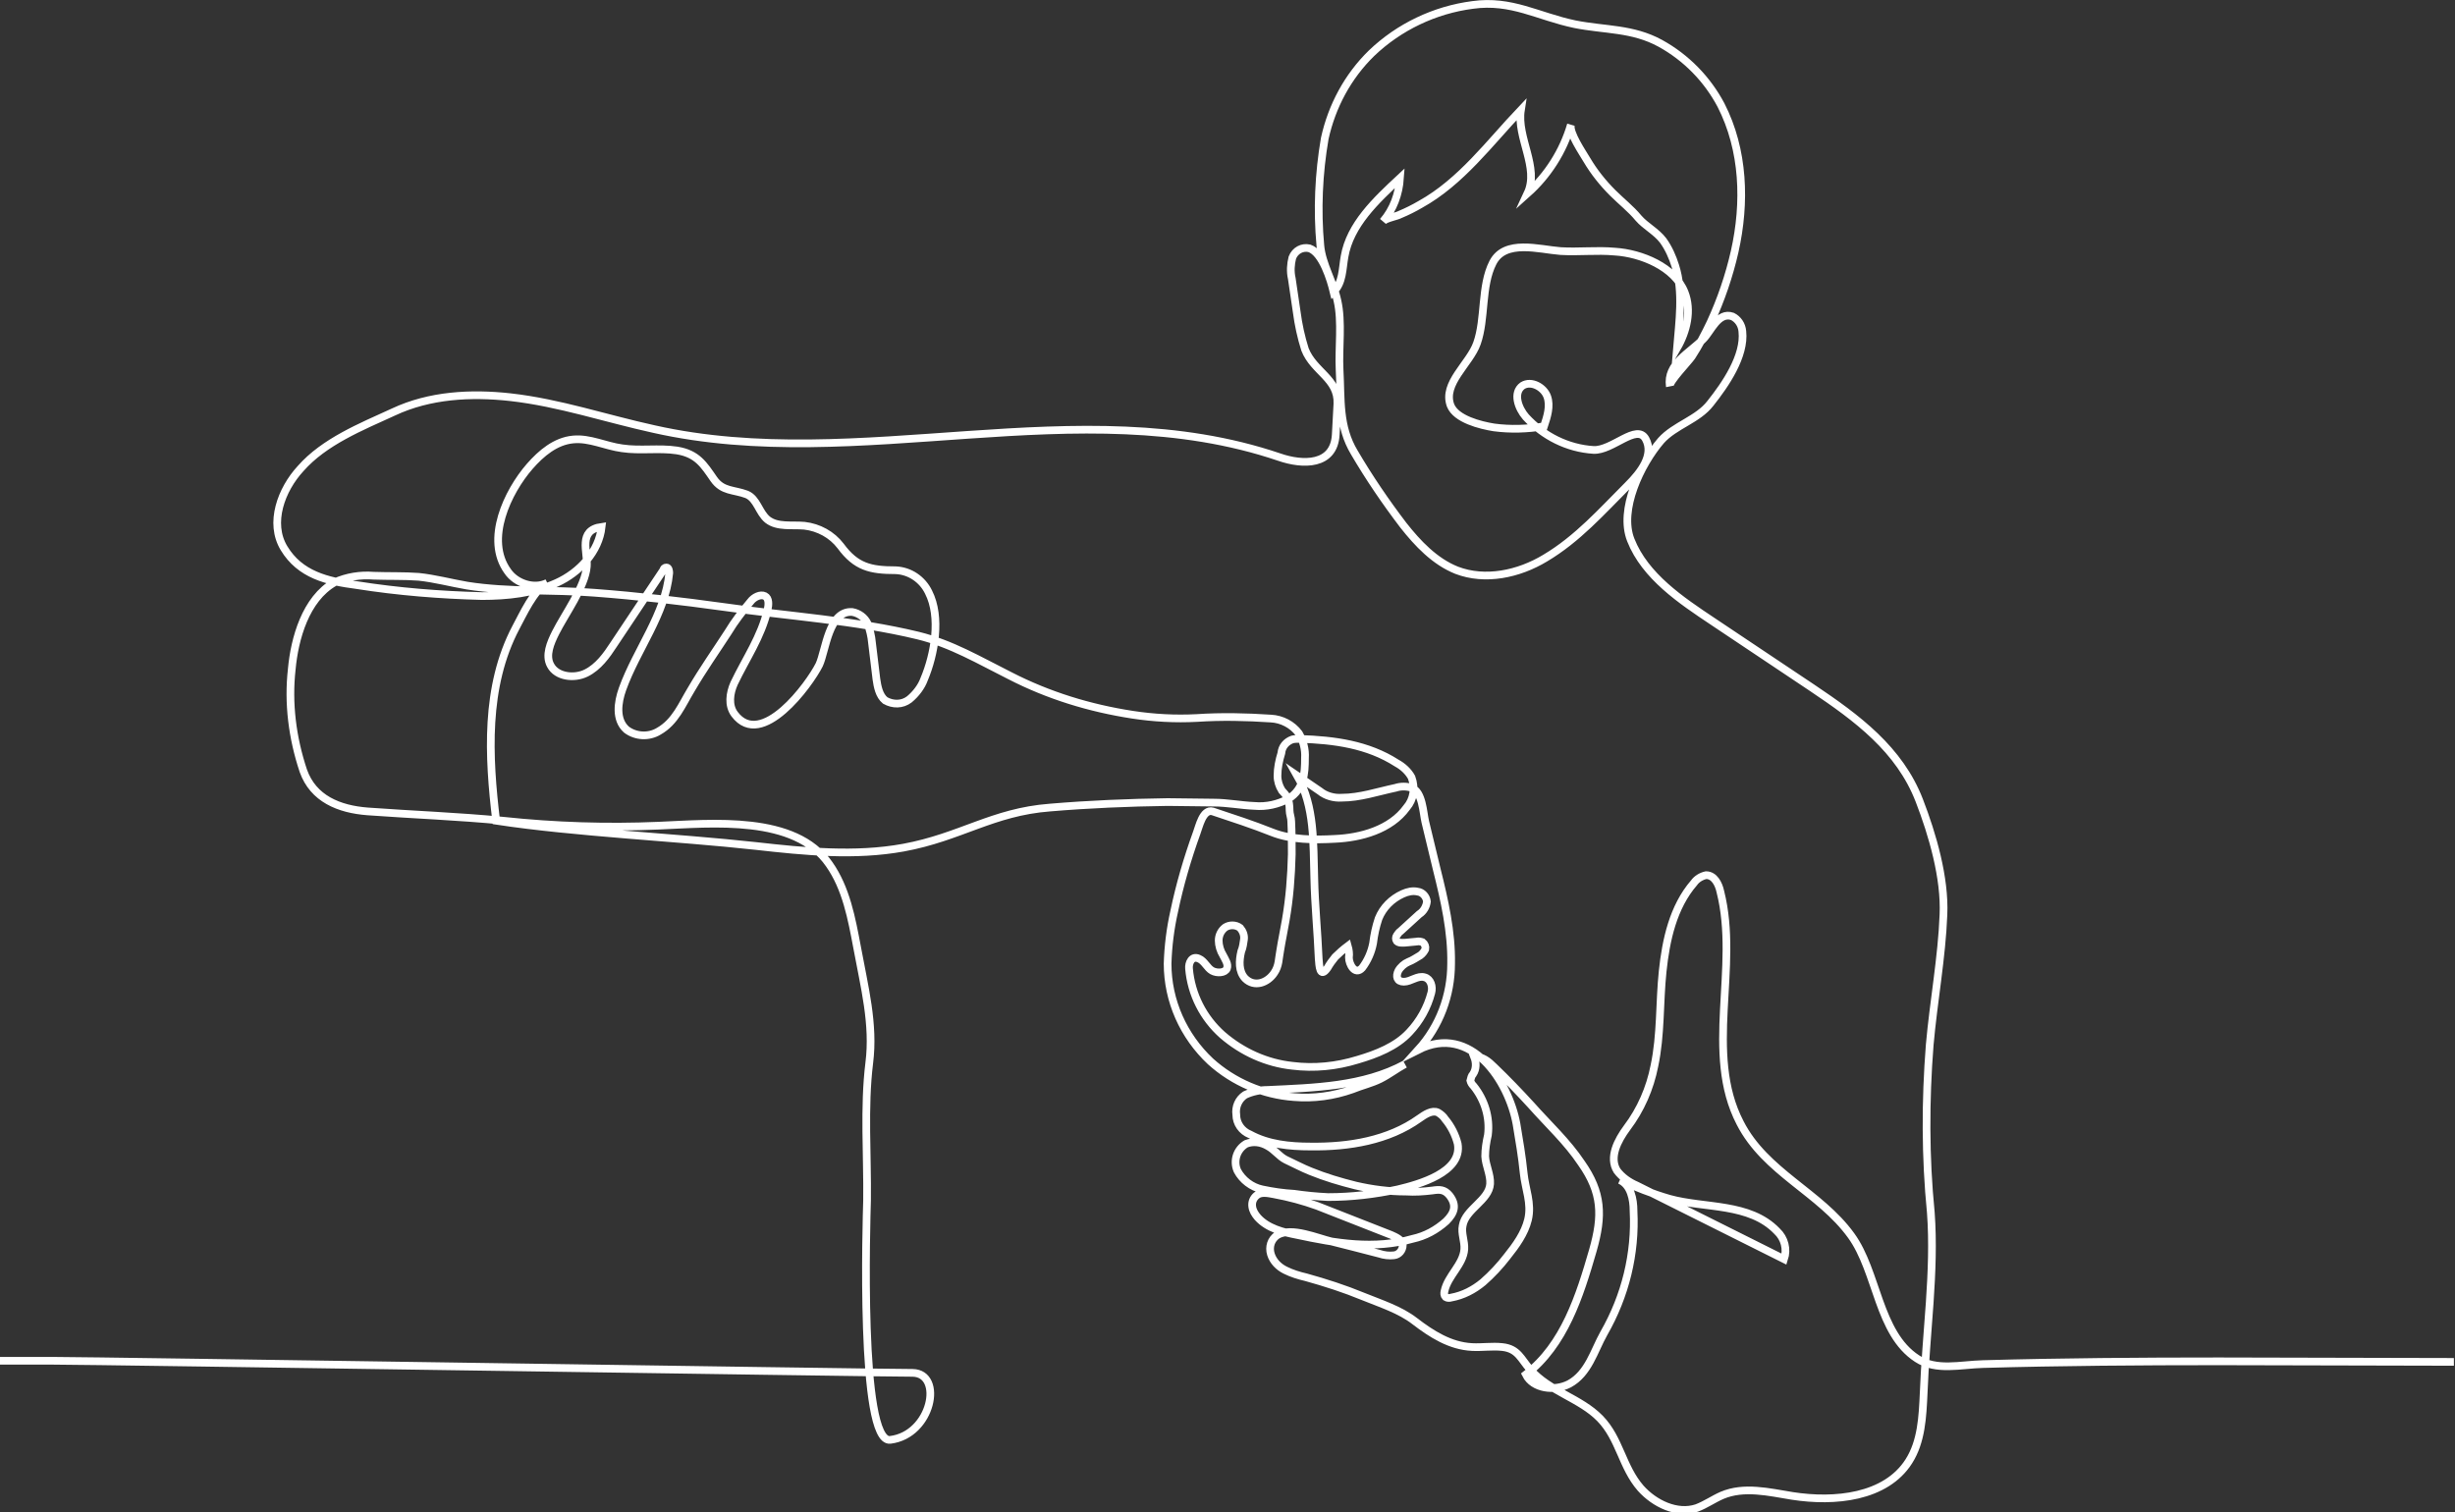 <svg xmlns="http://www.w3.org/2000/svg" xmlns:xlink="http://www.w3.org/1999/xlink" id="f8d189b8-981b-4686-bd6f-183a17684993" x="0px" y="0px" viewBox="0 0 446.8 275.3" style="enable-background:new 0 0 446.8 275.3;" xml:space="preserve">
<rect x="0" y="0" width="446.8" height="275.3" fill="#333333" stroke="none"/>
<style type="text/css">
	.st0{fill:none;stroke:#FFFFFF;stroke-width:1.4;stroke-miterlimit:10;}
</style>
<path id="ba27f06a-98be-469a-b3f9-0b7242e3262e" class="st0" d="M0,247.7h9.6c7.9,0,148.5,2.2,156.5,2.2c5.7,0.1,3.5,11.3-4.1,12.2  c-5.6,0.6-4.3-40.2-4.2-43.6c0.1-8.2-0.6-16.9,0.4-25c0.9-7.1-0.9-13.9-2.2-21c-1-5.3-2-10.8-5.1-15.2c-6.2-9-21.3-7.4-31.1-7  c-9.4,0.4-18.8,0.1-28.2-0.9c-8.2-0.8-16.5-1.1-24.7-1.7c-5.2-0.4-9.9-2.3-11.7-7.4c-2-6-2.8-12.3-2.1-18.5  c0.5-5.5,2.5-12.8,7.8-15.8c2.2-1,4.7-1.4,7.1-1.2c2.7,0.1,5.6,0,8.2,0.2c2.9,0.3,5.9,1.1,8.8,1.6c7.5,1.2,15.7,0.7,23.2,1.3  c7.9,0.6,15.7,1.5,23.6,2.6c11.8,1.7,23.7,2.4,35.3,5.2c6.1,1.5,11.1,4.5,16.7,7.3c7,3.6,14.5,5.9,22.3,7.1  c3.9,0.6,7.8,0.8,11.7,0.6c4.5-0.3,9-0.2,13.5,0.1c2,0.1,3.9,1.1,5.1,2.7c0.8,1.4,1.2,2.9,1.1,4.5c0,2.9-0.2,5.6-3,7.4  c-1.9,1-4,1.5-6.2,1.3c-2.5-0.1-4.9-0.6-7.4-0.6c-2.8,0-5.6-0.1-8.4-0.1c-7.1,0.1-14.3,0.4-21.4,1c-10.5,0.8-16.3,5.4-26.7,7.3  c-8.8,1.6-17.9,0.7-26.8-0.3c-14.5-1.6-32.9-2.4-47.3-4.6c-1.4-11.7-2.1-24.4,3.6-35.2c1.2-2.2,3.3-6.9,5.7-8.1  c-2.4,1.2-5.7,0.1-7.2-2.1c-4.2-5.8,0-14.5,4-19.1c2.1-2.4,4.7-4.6,7.9-4.9c3-0.3,5.9,1.2,8.9,1.6c3.3,0.5,6.7-0.1,10,0.4  c3.7,0.6,4.9,2.6,6.7,5.2c1.6,2.3,3.6,1.9,6,2.8c1.9,0.8,2.2,3.3,3.8,4.6c1.8,1.4,4.4,0.9,6.7,1.1c2.6,0.3,5,1.6,6.6,3.7  c2.8,3.8,5.4,4.4,10,4.4c2.6,0.1,4.9,1.7,6,4c2.3,4.5,1.1,11.3-0.8,15.8c-0.5,1.4-1.5,2.7-2.7,3.7c-1.3,1-3,1-4.4,0.2  c-1.1-0.9-1.4-2.5-1.6-3.9c-0.3-2.2-0.5-4.4-0.8-6.6c-0.1-1.2-0.4-2.4-0.8-3.5c-0.5-1.1-1.6-1.9-2.8-2.1c-4.3-0.3-4.8,7-6,9.6  c-1.8,3.6-10.5,15.5-15.4,9c-1.2-1.6-0.9-3.8-0.1-5.6c2.2-4.6,4.9-8.4,6.1-13.4c0.2-0.9,0.3-2.1-0.5-2.5s-2,0.2-2.6,1  c-1.5,1.8-2.9,3.6-4.1,5.6c-2.2,3.4-4.6,6.8-6.7,10.4c-1.7,2.8-2.9,5.9-5.9,7.6c-1.8,1.1-4.2,1-5.9-0.3c-2-1.8-1.6-4.9-0.7-7.4  c2.6-7.2,7.8-13.6,8.5-21.1c0-0.4-0.1-1-0.5-1s-0.5,0.2-0.6,0.5l-9,13.5c-1.3,2-2.8,4.1-5,5.2s-5.4,0.7-6.5-1.4  c-1-1.8,0-4.1,0.9-5.9c1.7-3.4,5.4-8.4,5.7-12.1c0.2-2.6-1.7-6.6,2.7-7.2c-0.5,4.5-4,8.3-8.2,10.2s-9,2.4-13.6,2.4  c-7.6-0.2-15.2-0.8-22.8-2c-5.4-0.7-10.3-1.9-13.2-6.7c-2.8-4.6-0.5-10.7,3-14.5c4.3-4.9,11-7.6,16.9-10.3  c6.6-3.1,14.1-3.5,21.3-2.7c8.9,1,17.4,3.9,26.1,5.8c37.4,8.4,77.2-7.3,113.8,5.1c4.3,1.5,10,1.6,10.3-4.1c0.1-1.9,0.2-3.8,0.3-5.6  c0.2-4.6-4.3-5.8-5.9-9.9c-0.7-2.2-1.2-4.5-1.5-6.8c-0.3-2-0.6-4.1-0.9-6.1c-0.3-1.3-0.2-2.6,0.1-3.8c0.5-1.3,1.8-2,3.1-1.7  c2.4,0.8,3.9,5.8,4.4,7.9c1.7-1.6,1.6-4.2,2-6.4c1-5.8,5.7-10.2,10.1-14.3c-0.2,2.9-1.2,5.7-3.1,7.9c0.5-0.6,2.5-0.9,3.2-1.3  c1.2-0.5,2.4-1.1,3.6-1.8c7.4-4.1,12.6-11.2,18.3-17.2c-0.8,5.1,3.4,10.5,1.2,15.2c3.7-3.3,6.5-7.7,7.9-12.5  c-0.4,1.4,2.2,5.2,2.9,6.4c1.3,2.2,2.9,4.2,4.7,6c1.6,1.6,3.3,2.9,4.7,4.6c1.3,1.5,3.2,2.4,4.5,4.1c1,1.4,1.7,3,2.2,4.6  c1.5,4.7,0.7,10.2,0.3,15c1.8-3.1,2.7-6.9,1.4-10.2c-1.8-4.6-7.9-7.1-12.7-7.4c-3.3-0.3-6.6,0.1-9.9-0.1c-3.9-0.3-10.1-2.2-12.3,2.1  s-1.3,10.2-2.9,14.7c-1.3,3.7-6.3,7.3-4.8,11.3c1,2.5,5.4,3.6,7.9,4c3,0.4,6.1,0.3,9.1-0.2c0.6-1.8,1.2-3.7,0.6-5.4s-2.9-3-4.5-2  c-1.8,1.3-0.8,4.1,0.6,5.7c3.2,3.5,7.6,5.7,12.3,6c3.4,0.2,7.9-4.9,9.5-2s-0.9,6.1-3.2,8.4c-4.8,4.8-9.2,9.8-15.1,13.3  c-4.8,2.9-10.9,4.2-16.1,2.2c-4-1.6-7.1-4.9-9.7-8.2c-3.2-4.2-6.2-8.6-8.9-13.2c-2.9-4.8-2.4-9.6-2.7-15.1c-0.2-4,0.5-8.7-0.4-12.6  c-0.7-3.3-2.8-6.6-3.1-10c-0.6-6.5-0.3-13.1,0.8-19.5c1.3-5.9,4.2-11.3,8.5-15.5c5-4.8,11.5-7.9,18.4-8.8c7.1-1,11.9,2.1,18.6,3.5  c5.5,1.1,10.5,0.7,15.6,3.5c4.7,2.6,8.5,6.5,11,11.2c4.2,8.2,4.5,17.8,2.5,26.7c-1,4.4-2.5,8.8-4.4,12.9c-1,2.1-2.1,4.2-3.4,6.2  c-0.6,0.9-4.2,4.6-4,5.4c-0.6-4.1,3.7-6.1,6.1-8.6c1.4-1.4,2.7-5,5.3-4.1c1,0.5,1.7,1.5,1.8,2.7c0.5,4.5-3.1,9.7-5.8,13.1  c-2.3,3-6.5,4-9,6.8c-3.7,4.3-7.7,12.6-5.5,18.1c2.6,6.6,9.2,11,14.9,14.8l18.1,12.1c8.2,5.5,15.9,11.2,19.5,20.5  c2.4,6.2,4.7,14.1,4.4,20.8c-0.3,7.8-1.8,15.8-2.5,23.7c-0.8,10.2-0.8,20.4,0.2,30.5c0.8,10.7-0.9,22.1-1.3,32.9  c-0.2,4.3-0.4,8.8-2.7,12.4c-4.2,6.6-13.5,7.5-21.2,6.3c-4.3-0.7-8.8-1.8-12.8-0.1c-1.6,0.7-3,1.7-4.6,2.3  c-3.6,1.2-7.7-0.8-10.2-3.6c-3.4-3.9-3.8-9-7.4-12.7s-9.2-4.9-12.7-8.9c-1.7-1.9-2.2-3.8-5.1-4.1c-1.8-0.2-3.7,0.1-5.5,0  c-4-0.2-7.4-2.4-10.4-4.7c-2.7-2.1-6.2-3.2-9.4-4.5c-3.4-1.4-6.8-2.5-10.4-3.5c-1.3-0.3-2.6-0.7-3.8-1.3c-1.2-0.6-2.2-1.6-2.6-2.9  c-0.4-1.3,0-2.7,1.2-3.5c2.6-1.5,7.3,0.6,9.9,1.2c2.9,0.7,5.8,1.5,8.6,2.2c0.9,0.3,1.8,0.4,2.7,0.3c0.9-0.1,1.6-0.9,1.6-1.9  c-0.1-0.9-1.2-1.4-2.1-1.8l-13.5-5.3c-2.5-0.9-5.1-1.6-7.8-2.1c-1.1-0.2-2.4-0.5-3.2,0.2c-0.6,0.5-0.9,1.2-0.8,2  c0.1,0.8,0.5,1.4,1,2c1.8,2,4.6,2.7,7.2,3.2c7,1.5,14,2.7,21,0.7c2.3-0.5,4.3-1.6,6.1-3.2c1.5-1.5,2-2.9,0.6-4.7  c-0.9-1.1-1.8-1.1-3.1-0.9c-1.6,0.2-3.2,0.3-4.8,0.2c-3.1,0-6.2-0.4-9.2-1.1c-2.8-0.7-5.5-1.5-8.2-2.6c-1.5-0.6-3-1.4-4.5-2.1  c-1.2-0.6-2-1.8-3.3-2.5c-1.2-0.7-2.6-0.9-3.9-0.4c-1.7,1-2.4,3.1-1.6,4.9c0.9,1.7,2.6,3,4.5,3.4c1.9,0.4,3.9,0.7,5.8,0.8  c2.1,0.3,4.1,0.5,6.2,0.6c4.3,0,8.5-0.5,12.7-1.4c3.8-0.9,11.8-3.1,10.9-8.3c-0.4-1.6-1.2-3.2-2.3-4.5c-0.3-0.5-0.8-0.9-1.3-1.2  c-1.1-0.5-2.4,0.4-3.4,1.1c-5.6,4-12.8,5.2-19.8,5.1c-3.8,0-7.7-0.4-11-2.2c-1.5-0.6-2.5-2-2.5-3.6c-0.2-1.4,0.4-2.8,1.6-3.6  c1.3-0.6,2.7-0.9,4.1-0.9c8.5-0.4,17.4-0.6,25-4.7c-1.5,0.8-2.9,1.9-4.5,2.7s-3.4,1.2-5.1,1.9c-3.4,1.2-7,1.7-10.6,1.4  c-5.6-0.4-11-2.7-15.2-6.5c-4.9-4.6-7.8-11-7.8-17.8c0.1-3.2,0.5-6.4,1.2-9.5c1-4.8,2.4-9.6,4.1-14.3c0.4-1,1.1-4.4,2.9-3.9  c3.6,1.2,7.3,2.4,10.8,3.8s7.8,1.4,11.4,1.2c4.8-0.2,10.2-1.7,13.1-5.7c1.3-1.5,1.6-3.6,0.9-5.5c-0.6-1.1-1.6-2-2.7-2.6  c-5.3-3.4-11.4-4.2-17.6-4.4c-0.5,0-1,0-1.4,0.1c-1.1,0.4-1.9,1.3-2,2.5c-0.4,1.3-0.7,2.7-0.7,4.1c0,1,0.3,1.9,0.8,2.7  c0.4,0.4,0.7,0.8,1,1.2c0.3,0.7,0.4,1.6,0.4,2.4c0,0.7,0.3,1.3,0.3,2c0.1,2,0.1,4,0.1,6c-0.1,4-0.4,8-1.1,12c-0.3,1.8-0.7,3.6-1,5.5  c-0.3,1.5-0.2,2.8-1.1,4.1c-1.2,1.8-3.6,2.7-5.3,1c-1.2-1.3-1.1-3.2-0.7-4.9c0.3-0.7,0.4-1.5,0.5-2.2c0.1-0.8-0.2-1.5-0.7-2.1  c-0.8-0.6-1.9-0.6-2.7-0.1c-0.8,0.6-1.2,1.5-1.2,2.4c0,0.9,0.3,1.9,0.8,2.7c0.4,0.8,1,1.6,0.7,2.4s-1.8,0.9-2.7,0.4  s-1.4-1.8-2.4-2.2c-1.3-0.6-1.9,0.8-1.8,1.8c0.4,4.7,2.6,9,6.1,12.1c3.6,3.1,8,5.1,12.7,5.6c4,0.5,8,0.1,11.9-1.1c3.4-1,7-2.4,9.4-5  c1.9-2,3.3-4.5,4-7.2c0.3-1.1-0.1-2.5-1.2-2.8c-1.3-0.4-2.5,0.8-3.8,0.8c-1.3,0-1.5-1-1-2c0.4-0.7,1.1-1.3,1.8-1.6  c0.8-0.3,1.5-0.8,2.2-1.2c0.4-0.3,0.7-0.7,0.9-1.1c0.1-0.5-0.1-1-0.5-1.3c-0.3-0.1-0.7-0.2-1.1-0.1l-2.1,0.2c-0.5,0-1.1,0.1-1.5-0.3  c-0.2-0.3-0.2-0.7,0-1c0.2-0.3,0.4-0.6,0.7-0.8l3.4-3.1c0.8-0.5,1.3-1.4,1.4-2.3c-0.1-0.9-0.8-1.7-1.7-1.8c-0.9-0.2-1.8,0-2.7,0.4  c-2,0.9-3.6,2.5-4.4,4.5c-0.5,1.5-0.8,2.9-1,4.5c-0.3,1.6-1,3.2-2,4.5c-1.3,1.4-2.4-0.7-2.4-1.9c0.1-0.7,0-1.4-0.2-2.1  c-0.8,0.6-1.6,1.3-2.3,2c-0.5,0.6-1,1.3-1.4,2c-1.4,2-1.5-0.4-1.6-1.7c-0.2-4.9-0.7-9.8-0.8-14.6c-0.2-6.4,0.1-13.1-3.1-18.7  l4.1,2.8c1.1,0.9,2.6,1.3,4,1.2c3.3,0,6.5-1.1,9.8-1.8c0.9-0.3,2-0.3,2.9,0c2,0.7,2.1,4.5,2.5,6.2c0.7,2.9,1.4,5.8,2.1,8.7  c1.4,5.6,2.7,11.3,2.6,17.1c0,5.8-2.1,11.4-6,15.7c9.7-4.9,16.5,5.8,17.9,13.5c0.5,3,1,5.9,1.3,8.9s1.5,5.5,0.8,8.5  c-0.6,2.5-2.2,4.7-3.8,6.7c-1.3,1.7-2.8,3.3-4.4,4.7c-1.7,1.4-3.6,2.4-5.8,2.8c-0.3,0.1-0.7,0.1-1-0.1c-0.3-0.3-0.3-0.7-0.2-1.1  c0.6-2.8,3.4-4.8,3.6-7.6c0.1-1.5-0.6-2.9-0.3-4.3c0.5-3,4.8-4.6,5-7.6c0.1-1.7-0.8-3.3-0.9-5c0-1.3,0.2-2.6,0.5-3.9  c0.4-3.2-0.6-6.4-2.6-8.9c-0.3-0.3-0.5-0.6-0.6-1c0.1-0.4,0.2-0.9,0.5-1.2c0.6-0.9,0.6-2.1,0.2-3.1c1.4-0.2,2.6,0.8,3.6,1.8  c2.4,2.3,4.6,4.6,6.8,7c3.1,3.5,6.5,6.6,9.1,10.5c3.8,5.4,3.9,9.6,2.1,15.9c-2.4,8.3-5.2,17.2-12.2,22.6c1.3,2.6,5.2,3.1,7.9,1.7  c3.5-1.9,4.5-6,6.3-9.2c3.9-6.8,5.8-14.5,5.4-22.3c0-2.1-0.5-4.7-2.5-5.6c2.9,1.3,5.9,2.5,9,3.4c6.5,1.8,14.6,0.7,19.6,5.9  c1.4,1.3,1.9,3.3,1.3,5.1l-26.8-13.4c-1.4-0.6-2.7-1.5-3.6-2.7c-1.5-2.4,0.1-5.5,1.8-7.8c2.5-3.3,4.2-7.2,5-11.3  c1.2-5.6,0.9-11.5,1.5-17.2s1.9-11.7,5.7-16.1c0.5-0.7,1.3-1.2,2.2-1.4c1.5,0,2.3,1.6,2.6,3c3.5,13.8-3,29.4,3.6,42.1  c4.6,9,14.5,12.6,20.2,20.5c4.8,6.6,4.9,17.8,12,22.4c3.5,2.3,7.9,1.1,12,1c28.6-0.8,57.3-0.4,85.7-0.4"></path>
</svg>